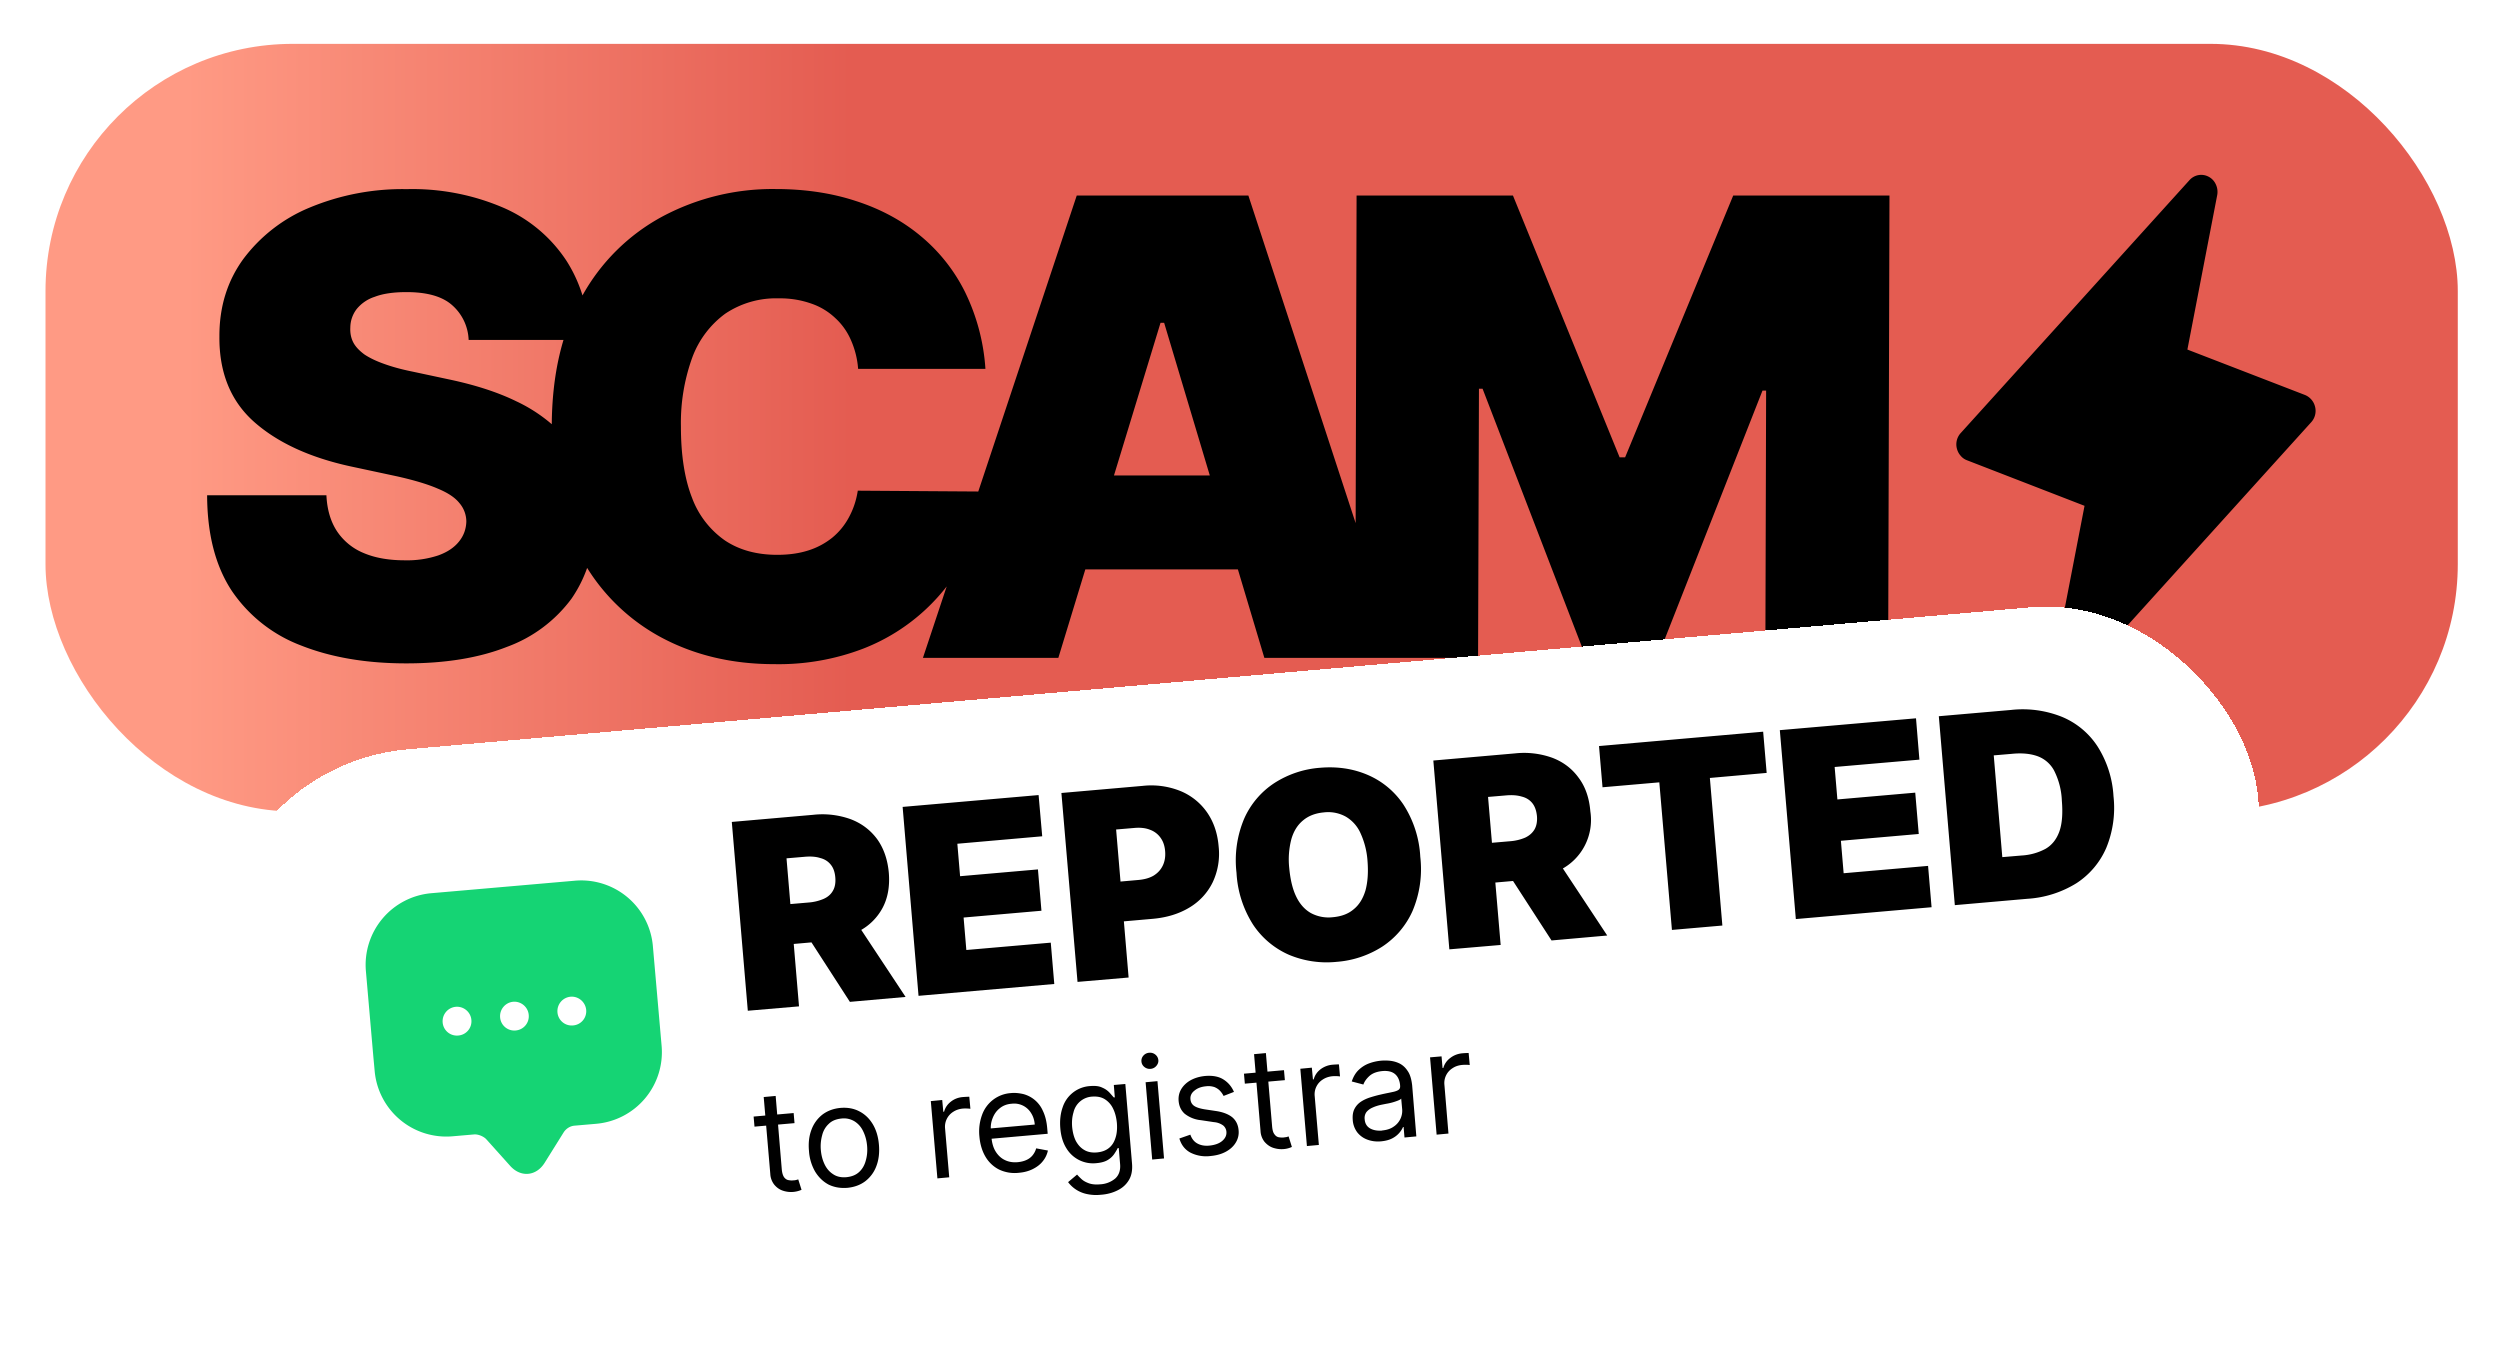 <svg width="228" height="125" fill="none" xmlns="http://www.w3.org/2000/svg"><g filter="url(#a)"><rect x="4.15" y="4" width="220" height="70" rx="22.55" fill="url(#b)"/><path d="M42.74 31a4.43 4.43 0 0 0-1.54-3.2c-.9-.78-2.28-1.16-4.13-1.16-1.18 0-2.15.14-2.9.43a3.5 3.5 0 0 0-1.66 1.14 2.8 2.8 0 0 0-.56 1.64c-.03.51.06.97.27 1.38.21.4.56.76 1.02 1.1.47.31 1.06.6 1.8.86.72.26 1.58.5 2.58.7l3.46.74c2.33.5 4.33 1.15 5.99 1.96a14.2 14.2 0 0 1 4.07 2.86 10.17 10.17 0 0 1 2.31 3.66c.5 1.36.76 2.85.77 4.45a11.93 11.93 0 0 1-2.1 7.04 12.76 12.76 0 0 1-5.9 4.4c-2.54 1-5.6 1.5-9.17 1.5-3.66 0-6.86-.55-9.59-1.63a13.32 13.32 0 0 1-6.33-5c-1.49-2.27-2.23-5.17-2.24-8.7h10.88c.06 1.3.38 2.38.95 3.26a5.37 5.37 0 0 0 2.43 2c1.05.45 2.31.67 3.77.67a9 9 0 0 0 3.06-.45c.83-.3 1.45-.72 1.88-1.26.43-.53.65-1.14.67-1.83a2.6 2.6 0 0 0-.64-1.69c-.4-.5-1.05-.93-1.97-1.31-.92-.4-2.16-.77-3.72-1.12l-4.2-.9c-3.73-.81-6.67-2.16-8.82-4.06-2.14-1.9-3.2-4.5-3.17-7.8-.01-2.68.71-5.02 2.16-7.03a14.4 14.4 0 0 1 6.05-4.71 22.05 22.05 0 0 1 8.88-1.69 21 21 0 0 1 8.82 1.7 13.15 13.15 0 0 1 5.74 4.83A12.91 12.91 0 0 1 53.69 31H42.74Zm47.13 2.64H78.26a7.86 7.86 0 0 0-.65-2.61A5.88 5.88 0 0 0 76.17 29a5.99 5.99 0 0 0-2.2-1.32 8.54 8.54 0 0 0-2.94-.47 8.3 8.3 0 0 0-4.89 1.4 8.67 8.67 0 0 0-3.01 4.01 17.49 17.49 0 0 0-1.03 6.28c0 2.58.33 4.75 1.01 6.49a8.22 8.22 0 0 0 3.02 3.91c1.31.87 2.9 1.3 4.75 1.3 1.06 0 2-.13 2.84-.4a6.7 6.7 0 0 0 2.19-1.17 6.1 6.1 0 0 0 1.5-1.83c.4-.73.68-1.54.82-2.45l11.61.08c-.14 1.79-.65 3.6-1.52 5.46a17.82 17.82 0 0 1-9.58 8.86 21.55 21.55 0 0 1-8.14 1.42c-3.87 0-7.34-.83-10.41-2.5a17.98 17.98 0 0 1-7.25-7.33c-1.76-3.22-2.63-7.17-2.62-11.84.01-4.7.93-8.65 2.75-11.86a18.23 18.23 0 0 1 7.35-7.3 21.35 21.35 0 0 1 10.3-2.5c2.67 0 5.12.36 7.36 1.1 2.23.72 4.2 1.78 5.88 3.18a15.7 15.7 0 0 1 4.06 5.13 18.73 18.73 0 0 1 1.85 6.98ZM96.52 60H84.17L98.2 17.83h15.65L127.66 60h-12.35l-9.14-30.56h-.33L96.52 60Zm-2.25-16.64h23.23l-.03 8.57H94.24l.03-8.57Zm29.46-25.53h14.25l9.73 23.88h.5l9.86-23.88h14.25L172.2 60H161l.07-24.38h-.33l-9.46 24.05h-6.75l-9.32-24.22h-.33L134.8 60h-11.2l.12-42.17ZM211.14 37.12a1.55 1.55 0 0 0-.93-1.1l-10.72-4.14 2.72-14.09a1.6 1.6 0 0 0-.12-.96c-.13-.3-.36-.55-.64-.7a1.43 1.43 0 0 0-1.77.3l-20.85 23.05a1.53 1.53 0 0 0-.37 1.4c.06.25.17.48.34.67.16.2.36.34.6.43l10.71 4.15-2.72 14.08c-.06.33-.02.66.12.97.14.3.37.54.65.7.21.11.45.17.69.17a1.43 1.43 0 0 0 1.08-.48l20.84-23.05a1.53 1.53 0 0 0 .37-1.4Z" fill="#000"/></g><g filter="url(#c)"><rect x="18.15" y="70" width="186.84" height="52.81" rx="19.11" transform="rotate(-5 18.15 70)" fill="#fff" shape-rendering="crispEdges"/><path d="m52.43 80.32-13.09 1.14a6.56 6.56 0 0 0-5.97 7.1l.68 7.82.12 1.3a6.56 6.56 0 0 0 7.11 5.95l1.96-.17c.36-.03.85.17 1.1.43l2.19 2.44c.96 1.07 2.37.95 3.14-.28l1.73-2.77c.22-.35.6-.59 1-.62l1.97-.17a6.56 6.56 0 0 0 5.97-7.1l-.8-9.13a6.56 6.56 0 0 0-7.11-5.94ZM41.79 94.44a1.3 1.3 0 0 1-1.42-1.2 1.32 1.32 0 0 1 1.2-1.42c.71-.06 1.36.47 1.42 1.2a1.3 1.3 0 0 1-1.2 1.42Zm5.24-.46a1.3 1.3 0 0 1-1.42-1.2 1.32 1.32 0 0 1 1.19-1.42c.72-.06 1.36.48 1.42 1.2a1.3 1.3 0 0 1-1.2 1.42Zm5.23-.46a1.3 1.3 0 0 1-1.42-1.2 1.32 1.32 0 0 1 1.2-1.42c.71-.06 1.35.48 1.42 1.2a1.3 1.3 0 0 1-1.2 1.42Z" fill="#15D474"/><path d="m68.2 92.18-1.46-17.22 7.43-.65a7.61 7.61 0 0 1 3.41.4c1 .38 1.8.99 2.41 1.81.6.83.96 1.86 1.07 3.08.1 1.23-.09 2.3-.57 3.2a5.1 5.1 0 0 1-2.13 2.11c-.94.52-2.07.84-3.38.95l-4.44.39-.31-3.64 3.5-.3a4.32 4.32 0 0 0 1.38-.33c.39-.17.67-.42.85-.74.19-.32.26-.73.22-1.21-.04-.5-.18-.89-.42-1.18-.24-.3-.56-.5-.96-.6-.4-.13-.88-.16-1.43-.11l-1.64.14 1.14 13.5-4.68.4Zm9.41-8.79 4.98 7.53-5.08.45-4.87-7.54 4.97-.44Zm6.16 7.43-1.45-17.23 12.4-1.08.33 3.76-7.74.68.25 2.96 7.1-.62.32 3.77-7.1.62.25 2.96 7.7-.67.32 3.77-12.38 1.08Zm14.5-1.27L96.8 72.32l7.43-.65a7.11 7.11 0 0 1 3.42.47 5.5 5.5 0 0 1 2.42 1.93c.61.87.97 1.91 1.07 3.13a6.08 6.08 0 0 1-.55 3.28 5.46 5.46 0 0 1-2.12 2.29c-.94.57-2.07.92-3.38 1.03l-4.44.39-.3-3.63 3.5-.31c.54-.05 1-.18 1.37-.4.38-.24.65-.54.83-.92.18-.38.25-.81.21-1.3-.04-.5-.18-.9-.42-1.23a2 2 0 0 0-.97-.73c-.4-.16-.88-.21-1.43-.16l-1.65.14 1.14 13.5-4.67.4Zm31.26-11.41a9.78 9.78 0 0 1-.71 4.95 7.57 7.57 0 0 1-2.77 3.25 8.94 8.94 0 0 1-4.15 1.38 8.89 8.89 0 0 1-4.34-.64 7.57 7.57 0 0 1-3.27-2.74 9.75 9.75 0 0 1-1.52-4.74 9.78 9.78 0 0 1 .7-4.94 7.5 7.5 0 0 1 2.76-3.25 8.92 8.92 0 0 1 4.17-1.39c1.56-.13 3 .08 4.33.65a7.44 7.44 0 0 1 3.27 2.72 9.7 9.7 0 0 1 1.53 4.75Zm-4.81.42a7.25 7.25 0 0 0-.64-2.57 3.3 3.3 0 0 0-1.34-1.51 3.32 3.32 0 0 0-2-.39c-.77.07-1.4.31-1.9.73-.5.41-.86.98-1.07 1.72a7.37 7.37 0 0 0-.19 2.64c.1 1.04.3 1.9.63 2.58.33.69.78 1.19 1.34 1.51a3.4 3.4 0 0 0 2 .38c.78-.07 1.41-.3 1.9-.72.51-.41.86-.99 1.08-1.72.2-.73.27-1.62.19-2.65Zm7.46 8.02-1.46-17.22 7.44-.65a7.62 7.62 0 0 1 3.41.4c1 .38 1.8.99 2.4 1.82.62.82.97 1.85 1.07 3.07a5.1 5.1 0 0 1-2.7 5.31c-.94.52-2.06.84-3.38.95l-4.44.39-.3-3.63 3.5-.3a4.32 4.32 0 0 0 1.38-.33c.38-.18.66-.43.85-.75.18-.32.26-.72.22-1.21-.05-.5-.19-.89-.42-1.18-.24-.3-.56-.5-.96-.6-.4-.12-.88-.16-1.43-.11l-1.65.14 1.15 13.5-4.68.4Zm9.42-8.79 4.98 7.53-5.08.45-4.88-7.54 4.98-.44Zm4.55-5.99-.32-3.76 14.97-1.31.32 3.76-5.18.46 1.14 13.46-4.6.4-1.15-13.46-5.18.45Zm17.63 12.02-1.46-17.23 12.42-1.08.31 3.77-7.73.67.25 2.96 7.1-.62.32 3.77-7.1.62.25 2.96 7.7-.67.32 3.77-12.38 1.08Zm21.12-1.85-6.62.58-1.46-17.23 6.56-.57a9.63 9.63 0 0 1 4.68.63 7.12 7.12 0 0 1 3.24 2.7 9.46 9.46 0 0 1 1.45 4.53 9.6 9.6 0 0 1-.66 4.72 7.27 7.27 0 0 1-2.72 3.22 9.6 9.6 0 0 1-4.47 1.42Zm-2.28-3.8 1.78-.15a5.23 5.23 0 0 0 2.14-.6c.58-.33 1-.85 1.26-1.55.26-.7.34-1.65.24-2.85a6.59 6.59 0 0 0-.72-2.77 2.8 2.8 0 0 0-1.54-1.3c-.64-.22-1.4-.29-2.3-.2l-1.65.14.78 9.28ZM72.38 101.5l.08.93-3.65.32-.08-.92 3.65-.32Zm-2.73-1.45 1.09-.1.56 6.72c.03.3.1.53.2.68.1.14.22.23.37.27.15.03.3.05.46.03.12 0 .22-.02.3-.04l.17-.05.3.95a2.35 2.35 0 0 1-1.7.08c-.31-.1-.57-.29-.78-.54a1.72 1.72 0 0 1-.37-1l-.6-7Zm7.63 8.28c-.64.05-1.21-.05-1.72-.3-.5-.27-.9-.66-1.22-1.18a4.31 4.31 0 0 1-.56-1.88c-.07-.73.01-1.38.23-1.95a3.1 3.1 0 0 1 1.01-1.38c.46-.34 1-.54 1.64-.6.64-.05 1.2.05 1.7.31.51.26.92.65 1.24 1.18.31.52.5 1.15.56 1.89.06.72-.02 1.37-.24 1.94a3.07 3.07 0 0 1-1.01 1.37c-.45.34-1 .54-1.63.6Zm-.09-.97c.49-.05.87-.2 1.17-.48.29-.27.49-.62.6-1.04.12-.42.16-.86.12-1.33-.04-.47-.15-.9-.34-1.3-.18-.4-.44-.7-.77-.92a1.85 1.85 0 0 0-1.23-.28c-.48.05-.87.2-1.16.49-.29.27-.5.62-.6 1.04a3.8 3.8 0 0 0-.12 1.34c.04.47.15.9.34 1.3.18.38.44.69.77.9.33.23.74.32 1.22.28Zm8.3.1-.6-7.04 1.04-.1.1 1.07h.07c.1-.37.3-.67.62-.92s.69-.39 1.11-.42a15.23 15.23 0 0 1 .57-.03l.1 1.1a3.98 3.98 0 0 0-.67-.02c-.34.03-.64.13-.9.3a1.6 1.6 0 0 0-.74 1.51l.38 4.46-1.09.1Zm7.42-.5a3.32 3.32 0 0 1-1.8-.3 3.02 3.02 0 0 1-1.23-1.16c-.31-.52-.5-1.15-.56-1.87a4.4 4.4 0 0 1 .24-1.94 3 3 0 0 1 2.63-2c.36-.04.73 0 1.1.08a2.69 2.69 0 0 1 1.82 1.54c.21.43.35.97.4 1.63l.04.46-5.43.48-.08-.94 4.33-.38c-.03-.4-.14-.74-.33-1.04a1.8 1.8 0 0 0-1.77-.86c-.43.03-.8.17-1.1.42-.29.23-.5.53-.64.89-.14.35-.2.72-.16 1.1l.05.63c.04.53.17.98.39 1.33.22.35.5.61.84.77.35.17.74.23 1.18.19.28-.03.54-.09.76-.19.23-.1.42-.24.57-.42.15-.18.27-.4.34-.65l1.07.2c-.08.37-.24.7-.48.99-.23.29-.54.52-.9.7-.38.19-.8.3-1.28.34Zm7.5 2a4 4 0 0 1-1.36-.08 2.85 2.85 0 0 1-1.64-1.07l.82-.69c.1.12.24.26.4.41.17.16.39.28.66.38.27.1.62.14 1.04.1a2.31 2.31 0 0 0 1.38-.53c.34-.31.5-.76.44-1.35l-.12-1.43-.1.01c-.06.14-.16.3-.29.5-.13.2-.32.4-.58.56-.26.17-.62.27-1.07.31a2.83 2.83 0 0 1-2.73-1.35c-.31-.49-.5-1.1-.56-1.84-.06-.72.02-1.36.22-1.92a2.81 2.81 0 0 1 2.49-1.92c.46-.04.83 0 1.11.14.29.12.5.28.67.46l.38.43h.1l-.09-1.13 1.05-.09.61 7.25c.05.6-.04 1.11-.29 1.52-.24.4-.58.71-1.03.93-.44.22-.94.36-1.5.4Zm-.36-3.86c.43-.04.8-.17 1.08-.4.28-.22.48-.53.6-.92.13-.38.17-.84.13-1.36-.05-.5-.16-.94-.35-1.32a2.02 2.02 0 0 0-.75-.85c-.32-.2-.7-.27-1.14-.24a1.85 1.85 0 0 0-1.72 1.45c-.12.4-.16.84-.12 1.32.05.5.16.92.34 1.28.2.36.44.63.77.82.32.19.7.26 1.16.22Zm5.03.65-.6-7.05 1.08-.1.6 7.05-1.08.1Zm-.15-8.27a.77.77 0 0 1-.56-.17.7.7 0 0 1-.27-.5.7.7 0 0 1 .18-.54.77.77 0 0 1 .53-.26c.2-.02.4.04.56.17.16.13.25.3.27.5.02.2-.05.38-.19.54a.76.76 0 0 1-.52.26Zm7.61 2.1-.95.37a1.8 1.8 0 0 0-.31-.45c-.13-.15-.3-.26-.5-.35a1.74 1.74 0 0 0-.8-.08c-.43.04-.78.17-1.05.4-.27.21-.39.48-.36.78.02.27.14.47.34.61.21.14.53.24.95.31l1.07.16c.64.1 1.13.3 1.47.58.33.29.52.68.56 1.17.04.4-.05.78-.25 1.11-.2.34-.5.62-.9.84-.4.22-.87.35-1.42.4a3.17 3.17 0 0 1-1.82-.31c-.5-.27-.84-.7-1.01-1.29l1-.35c.13.37.34.64.63.8.3.17.66.24 1.1.2.5-.05.9-.19 1.18-.43.28-.24.4-.51.38-.82a.82.82 0 0 0-.3-.59 1.64 1.64 0 0 0-.83-.3l-1.2-.18a2.8 2.8 0 0 1-1.48-.59c-.33-.3-.51-.69-.55-1.17-.03-.4.05-.76.25-1.09.2-.32.48-.59.86-.8.37-.2.8-.33 1.3-.38.7-.06 1.26.05 1.68.32.43.27.75.65.96 1.14Zm4.56-1.98.08.91-3.65.32-.08-.91 3.65-.32Zm-2.73-1.46 1.08-.1.57 6.72c.03.3.09.53.2.67.1.15.22.24.37.28.14.03.3.04.46.03l.29-.04.18-.06.3.96a2.16 2.16 0 0 1-.8.2c-.3.02-.6-.02-.91-.12-.3-.1-.56-.29-.78-.54a1.72 1.72 0 0 1-.37-1l-.59-7Zm4.82 8.37-.6-7.04 1.05-.1.1 1.07h.07c.1-.37.3-.67.62-.92.32-.24.7-.39 1.11-.42a11.54 11.54 0 0 1 .57-.03l.1 1.1a3.25 3.25 0 0 0-.67-.02c-.34.03-.64.13-.9.3a1.59 1.59 0 0 0-.74 1.51l.38 4.46-1.09.1Zm6.77-.42c-.45.04-.86-.01-1.24-.15a2.09 2.09 0 0 1-.93-.66 2.1 2.1 0 0 1-.42-1.15c-.03-.4.02-.73.16-1s.33-.48.58-.65c.26-.17.54-.3.86-.4.32-.1.64-.19.96-.26.42-.1.77-.16 1.03-.22.27-.05.46-.12.58-.2.11-.08.17-.2.15-.38v-.04c-.04-.45-.2-.8-.46-1.02-.27-.23-.65-.32-1.15-.28-.52.05-.91.2-1.19.45-.27.25-.45.5-.55.78l-1.06-.28c.15-.45.36-.8.65-1.07.29-.27.6-.46.96-.59a4.22 4.22 0 0 1 1.86-.23c.3.03.6.11.89.25.29.15.54.37.75.7.21.3.34.75.4 1.3l.38 4.65-1.08.1-.08-.96h-.05a2.13 2.13 0 0 1-.97 1.03c-.28.15-.62.24-1.03.28Zm.08-.99c.43-.04.78-.15 1.06-.35a1.73 1.73 0 0 0 .78-1.57l-.09-.99c-.04.06-.14.12-.29.18a5.18 5.18 0 0 1-1.1.3l-.45.09c-.27.06-.53.14-.77.25-.23.1-.42.24-.56.41a.93.93 0 0 0-.16.67c.03.38.2.65.49.82.3.17.66.23 1.1.2Zm4.98.38-.6-7.05 1.05-.09.09 1.06h.07c.1-.36.31-.67.63-.91.32-.25.69-.39 1.1-.43a12.38 12.38 0 0 1 .58-.03l.1 1.1a3.23 3.23 0 0 0-.67-.01c-.35.03-.65.13-.9.3a1.59 1.59 0 0 0-.74 1.51l.37 4.45-1.08.1Z" fill="#000"/></g><defs><filter id="a" x=".32" y=".17" width="227.65" height="77.65" filterUnits="userSpaceOnUse" color-interpolation-filters="sRGB"><feFlood flood-opacity="0" result="BackgroundImageFix"/><feColorMatrix in="SourceAlpha" values="0 0 0 0 0 0 0 0 0 0 0 0 0 0 0 0 0 0 127 0" result="hardAlpha"/><feOffset/><feGaussianBlur stdDeviation="1.91"/><feComposite in2="hardAlpha" operator="out"/><feColorMatrix values="0 0 0 0 0 0 0 0 0 0 0 0 0 0 0 0 0 0 0.3 0"/><feBlend in2="BackgroundImageFix" result="effect1_dropShadow_27192_14167"/><feBlend in="SourceGraphic" in2="effect1_dropShadow_27192_14167" result="shape"/></filter><filter id="c" x="14.9" y="50.47" width="197.22" height="75.38" filterUnits="userSpaceOnUse" color-interpolation-filters="sRGB"><feFlood flood-opacity="0" result="BackgroundImageFix"/><feColorMatrix in="SourceAlpha" values="0 0 0 0 0 0 0 0 0 0 0 0 0 0 0 0 0 0 127 0" result="hardAlpha"/><feOffset/><feGaussianBlur stdDeviation="1.62"/><feComposite in2="hardAlpha" operator="out"/><feColorMatrix values="0 0 0 0 0 0 0 0 0 0 0 0 0 0 0 0 0 0 0.3 0"/><feBlend in2="BackgroundImageFix" result="effect1_dropShadow_27192_14167"/><feBlend in="SourceGraphic" in2="effect1_dropShadow_27192_14167" result="shape"/></filter><linearGradient id="b" x1="4.15" y1="39" x2="79.12" y2="39" gradientUnits="userSpaceOnUse"><stop offset=".17" stop-color="#FF9A84"/><stop offset=".98" stop-color="#E45C51"/></linearGradient></defs></svg>
